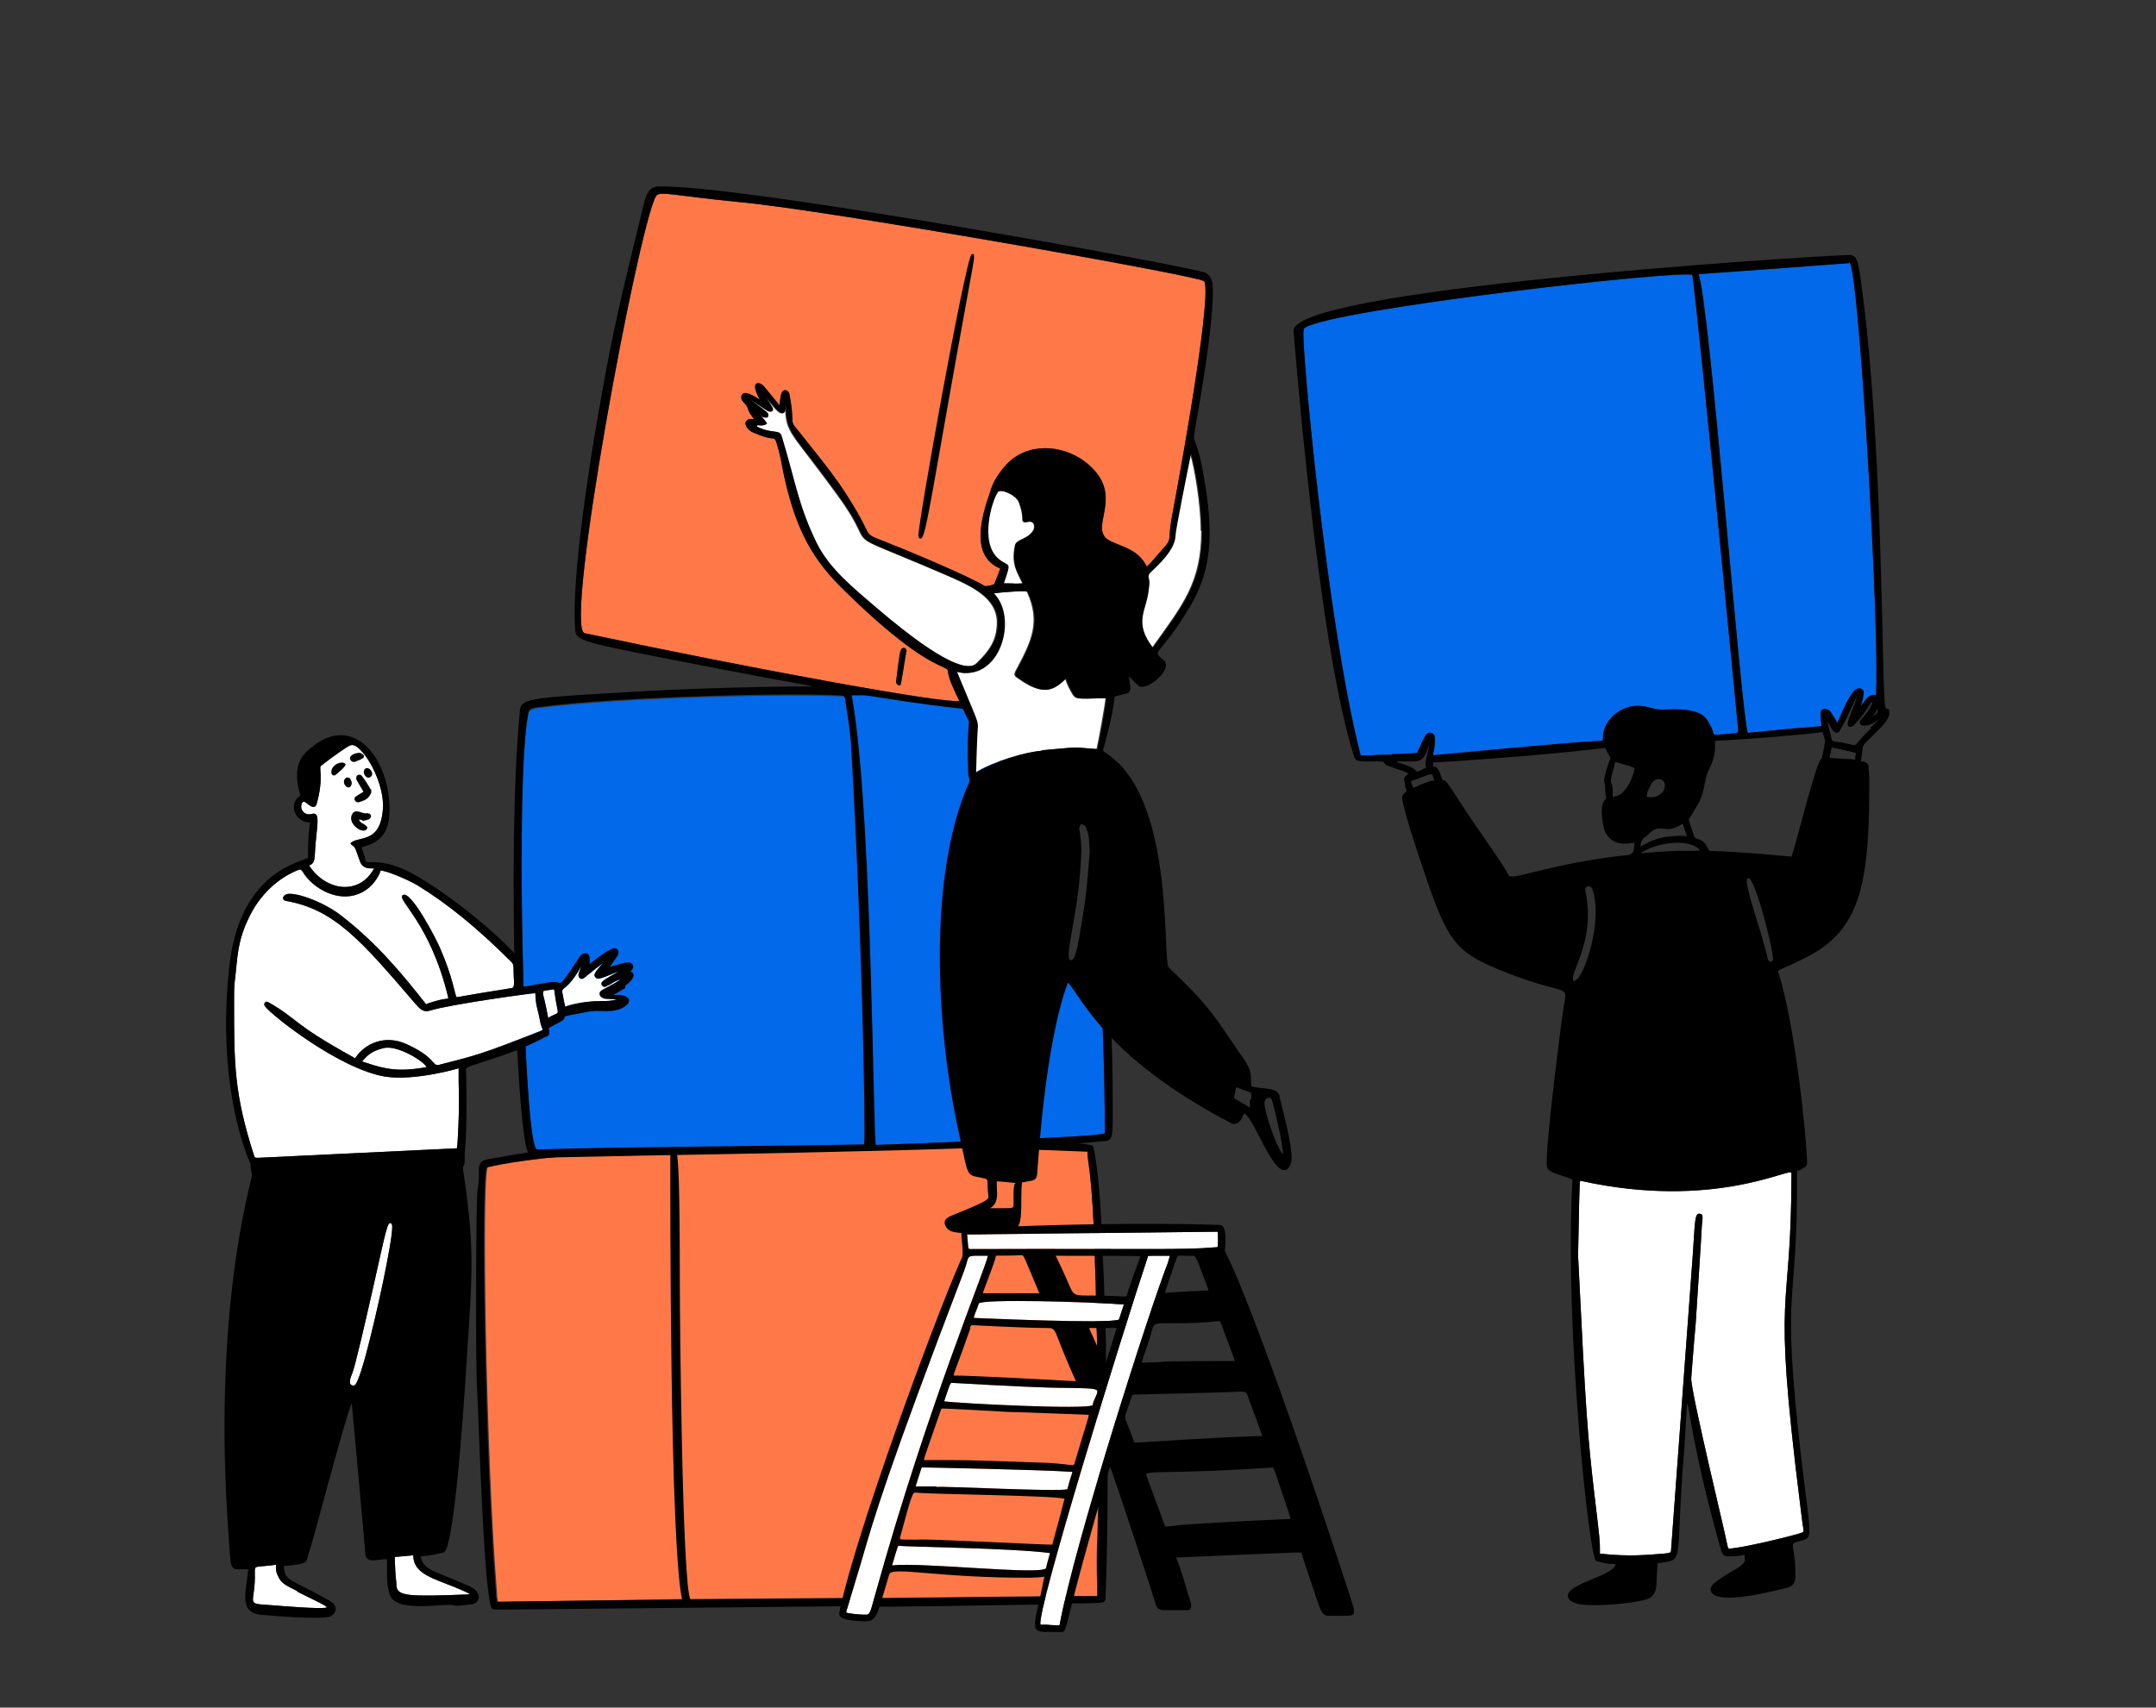 <?xml version="1.0" encoding="UTF-8"?>
<svg id="mission" xmlns="http://www.w3.org/2000/svg" version="1.1" viewBox="0 0 385 305">
  <rect x="0" y="0" width="385" height="305" fill="#333333" stroke="none"/>
  <defs>
    <style>
      .cls-1 {
        fill: #ff7948;
      }

      .cls-1, .cls-2, .cls-3, .cls-4 {
        stroke-width: 0px;
      }

      .cls-2 {
        fill: #0269eb;
      }

      .cls-3 {
        fill: #000;
      }

      .cls-4 {
        fill: #fff;
      }
    </style>
  </defs>
  <g>
    <path class="cls-2" d="M330.2,46.8c1.7,0,5.5,65.9,4.8,77.4-.6-.2-1.2,0-1.7.6-.4.5-.7.9-1,1.3.2-.7.5-1.7.5-2.4,0-.8-1-1-1.6-.4-1.2,1.2-2.3,4-3.1,5.8-.9-1.5-1.2-2.1-1.6-2.3-.7-.4-1.5-.1-1.4.7,0,.2.1,2,.2,2.2-.2,0-.9.1-2.2.2-1.8.1-5.2.4-11,1-1.2-3.6-6.9-77.7-8.8-81.9.2-.1.4,0,26.9-2Z"/>
    <path class="cls-2" d="M248.6,134.8c-1,0-2.2,0-3.7.1-2,.1-1.9.1-2-.3-5.9-22.9-10.7-74.5-10.1-75.6.1-.2-.2-.2.3-.5,5.3-3.3,66.3-10.3,69.1-9.4,1.2,8.4,8.2,81.4,8.2,81.4,0,.5,0,.4-3.2.7-2,.2-.5,0-2.5-2.8-1.4-2-6.1-1.7-6.6-1.7-3.1.2-2.9-.4-5.1-.6-2.5-.3-5.7,1.4-6.6,4.4-.3,1.1,0,1.8-.3,1.8-6.4.3-30.1,2.6-30.2,2.6,0-.4.4-1.3.3-3.2,0-.8-1.1-1.2-1.6-.4-.5.8-.8,1.6-1.1,2.2-.2.4-.4,1-.5,1-3.5.2-4,.2-4.5.2h0Z"/>
  </g>
  <path class="cls-4" d="M319.9,209.6c0,26.9-3.6,18,1.6,59.5.2,1.5.3,2.5.4,3.2.2,1,.2,1.3,0,1.4-.5.3-10.1,2.7-13,2.9-.4,0-.3,0-.7-1.8,0-.3-6.3-26.4-6.2-28.6,0,0,.5-6.6.8-9.8,0,0,1.1-16.8,1.1-17.5.2-1.7.2-2-.3-2.1-1-.2-.9,1.2-1.3,7.1-.3,4.2-3.8,51.5-3.9,53,0,.4-.1.5-1.3.6-2.9.2-6,.6-11.4,0,0,0,0,0,0,0,0,0,0-.4,0-.7,0-1.5,0-1.7-1-10-1.2-10.4-1.5-13.9-2.9-42.5.2-8.3.2-13.4.4-13.4,23.9,5.3,37.6-2.5,37.7-1.4h0s0,0,0,0Z"/>
  <g id="box_2" data-name="box 2">
    <path id="vector_12" data-name="vector 12" class="cls-2" d="M196.9,183.3h0c.3,7.7.4,14.5.4,19.1-.3.2-2.5.5-11.7.9l-13.6.6h0s0,0,0,0c-4.4.2-9.5.4-15.5.6h-2.2c-13.4.3-42.2.4-58.4.9-.9-.2-1.6-8.4-2.1-19.4l-.3-9.2c-.6-19.4-.5-42.5.8-49,.1-.7.2-1.1,1.7-1.3,15-2,46.9-2.6,53.9-2.1,3,0,15.9-4.6,23.2,2.4s9.2,26.4,13.5,38.1c3.6,10,10.4,12.7,10.5,18.5Z"/>
  </g>
  <g>
    <path class="cls-4" d="M55.1,154.6c.4-.1,1-.3,1.1-1.6.2-5.1,1.3-8.2-.6-7.6-1,.3-2.2-.6-1.7-1.9.4-1,1.3.8,2.2.6.3,0,.4-.4.5-.7.8-2.9.7-4.9.6-5.9,0-.3,0-.5,0-.6.2-.2,2.9-2.3,5-3.6.5-.3.9-.3,1.4,0,2.3,1.6,4.9,6.9,4.8,10.8-.3,6.6-4.2,5.2-5.7,6.4-.1,0-.1.3,0,.3.7.7.5-.1,1.6,3.1.5,1.4,1.9,1.2,2.5,1.2-2.6,4.9-8.6,4.1-11.6-.5,0,0,0-.2-.1-.2,0,0,0,0,.1,0h0Z"/>
    <path class="cls-4" d="M53.1,284.3c3.6,1.8,5,2.4,5.3,2.8-.8.4-8.8-.3-10.1-.4-4.8-.3-2.6-.1-2.8-5.9,0-1.3,0-.8,3.7-1.3,0,0,.1,0,.1,0,0,.3-.2,1,.4,2.1.5,1.2,1.4,1.6,3.4,2.6h0Z"/>
    <path class="cls-4" d="M68.4,229c-.2.9-3.9,18.5-5.2,18.5s-.5-1.7-.3-2.2c.5-1.2,2.2-8.6,3.7-15.2,2.5-11.2,2.6-11.8,3.2-11.6.3.1.7.3-1.4,10.5h0Z"/>
    <path class="cls-4" d="M79.7,282.9c1.1.4,3.5,1.4,4.2,1.8-.1,0-.3.1-.5.1-10.5.4-12.4.3-12.6-1.5,0-1.1-.2-1-.3-4.9,0,0,0-.3,0-.3,0,0,3.3-.3,3.3-.3,0,2.8,2.5,3.8,5.9,5.1Z"/>
    <path class="cls-4" d="M96.9,184c-11.6,4.6-12,4.5-18.5,6.2-.5.1-.6,0-1-.4-.5-.6-1.5-1.8-4.8-3.3-4-1.8-7.5,0-9.1,2.4-.1.2-.1.2-.3,0-11.4-6.3-9.7-6.7-15.3-9.9-.5-.3-.9.3-.6.7,1.1,1.6,13.4,11.3,21.5,12.6,5.2.8,12.9-1.4,13.1-1.5,0,0,0,1.8,0,2.5.2,5-.2,11.6-.3,11.8l-35.4,1.7c-.7,0-.7,0-.8-.3-3.6-11.1-3.6-16.5-3.6-27.3,0-2.9,0-2.9.2-4.6.4-3.2.3-6.3,2.4-10.6,1.9-4.1,5.3-7.3,9.1-8.7.2,0,.2,0,.5.3,1.5,2.7,5.6,5.3,9.3,4.3,1.9-.5,3.5-1.8,4.5-3.9,0-.2.1-.3.2-.5,1,0,4.8,1.6,6.5,2.6,5.4,3.3,10.8,7.7,16.8,13.7.6.6.3.8.5,3.6,0,.7-.1,1.1-.5,1.1-9.5,1.5-9.2,1.6-9.8,1.6-.3-.6-.7-3.7-2.9-8.7-.6-1.5-5.3-10.6-6.7-9.5-1.1.8,4.9,4.9,8.1,18.1.2.7,0,0-3.5,1.2-.1,0-.3.1-.4.2-4.3-5.5-8.8-10.9-15.1-15.8-3.4-2.7-8.9-4.5-10-3.8-.7.4-.5,1,0,1.1,8.7,1.5,13.5,7.1,23.1,18.3.9,1,1.5,1.7,2.7,1.3,3.5-1.1,18.7-3.2,18.8-3.1,0,1.5.2,2.2.6,3.8.4,1.9.3,1.7.6,2.4,0,.1.1.3.1.3,0,0,0,0-.1,0h0Z"/>
    <path class="cls-4" d="M76.2,190.6c-4.9.9-7.4.4-10.9-.8-.2,0-.5-.2-.6-.2,0-.1.2-.3.4-.5,1-1.1,1.9-1.5,3.4-1.9,2.4-.6,7.1,2.3,7.6,3.3Z"/>
    <path class="cls-4" d="M99.5,181c-.7.3-1.3.6-1.6.8-.1-.2,0-.3-.7-3.3-.2-.7-.3-1.2-.2-1.4.1-.2.8-.2,1.9-.4.2.3,0,.4.7,3.9,0,.2,0,.3-.1.3Z"/>
    <path class="cls-4" d="M107.1,177.7c.1.4.7.7,1.1.7.6,0,1.4.1,2,.1-1.1.3-1.8.3-2.7.3-3.9,0-6.2.9-6.6,1,0,0,0,0,0-.1-1-5.1-.7-.8,2.9-7.1-.1.4-.3.7-.5,1.4-.1.6.5,1.2,1.1.6,1.5-1.2,2.6-2.1,3.3-2.6-.7.8-1.8,1.9-1.5,2.4.4.6.7.5,2.3-.1,4.9-2-1,.5-1.1,1.3,0,.2,0,.3.1.4.4.5.7.2,1.1,0,.8-.3.7-.6,2.3-1.1-2.9,1.9-4,1.9-3.8,2.7h0,0Z"/>
  </g>
  <path id="vector_10" data-name="vector 10" class="cls-1" d="M193.9,205.7c.2,0,.3,0,.3,0h0s0,.1,0,.2c0,1.6.6,2.6,1.1,13l.2,5.1h0c0,2.2.2,4.7.2,7.6v5.3c.2,1.4.2,2.9.2,4.4l.2,26.5c-.1,7-.4,9.1-.2,15.1,0,1.2,0,2,0,2.2-.3,0-1.9,0-4.5,0h-5.5c-7.5.1-18.2.2-28.6.3h-6.6c0,0,0,0,0,0-14,.1-26.1.2-27.3.2h-1.4c-2.5.1-33.1.5-33.1.5,0,0,0-.1,0-.2-.2-.9-.1-1.3-.2-2.1-1.9-23.9-2.7-73.2-1.6-75.3,3.3-.8,8.5-1.5,13.9-2-2.1,0,73.7-1.7,72.3-1.6l20.8.7Z"/>
  <g>
    <path class="cls-4" d="M189.1,290.3c0,0-1.3,0-2.2-.1-.7,0-1,0-1.1,0-.8-2.2,14.6-52,19.1-65.5.1-.4,0-.4.8-.4,2.4,0,3.1,0,3.2,0,0,.1-.2.7-.4,1.4-2.9,7.3-16.5,49.5-19.3,64.6h0s0,0,0,0Z"/>
    <path class="cls-4" d="M159.3,279.6c.4-1.4,1-3.4,1.1-3.5,0,0,.2,0,.2,0,1,.2,20.2.4,26.9,1.3-.4,1.5-.6,2.1-.7,2.7-.8,1.3-22.2-1.1-27.5-.5Z"/>
    <path class="cls-4" d="M176.4,224.3c-.3,2.1-10.6,26.4-20,60.1-1.2,4.4-1,4-2.3,4-.4,0-2.9-.2-3-.4,0-.2,0,0,2.6-8.7,2.5-8.7,4.9-16.8,18.5-52.4,1.1-2.9-.2-2.6,4.3-2.6h0Z"/>
    <path class="cls-4" d="M170,247c10.4.6,16.9.9,20.7.9,5.9.1,5.6.1,4.9,1.7-.2.4-.4.9-.5,1.4-1.2.8-23.6-.3-26.5-.7,1.1-3.3,1.1-3.3,1.4-3.3h0Z"/>
    <path class="cls-4" d="M173.9,235.4c0-.4.6-1.6.9-2.6.9-.8,19.2-.3,25.9.2-.6,1.8-.7,2.2-.9,2.7-1.6.8-25.8-.3-26-.3Z"/>
    <path class="cls-4" d="M167.2,265.5h0c-1.9,0-3.3,0-3.7,0,1.2-3.7,1-3.5,1.3-3.4,0,0,21,.4,26.7.8-.1.5-.3.8-.9,3.1-1.7.5-22.3-.6-23.4-.4h0Z"/>
    <path class="cls-4" d="M217.4,220c.1.1.1,1.1.1,2,0,.8,0,.8-.7.8-5.7.5-11.9.2-43.5.3-.3,0-.4-.1-.4-.4-.1-1.1-.2-2.1-.2-2.2l44.7-.5h0Z"/>
  </g>
  <path class="cls-1" d="M104.4,113.1c-3.8-.8,9.5-72.1,12.7-78,.6-1.1,2.7-.2,15,1,14.6,1.3,80.6,12.9,82.9,14.1,1.4,1.8-3,27.6-5.8,42.5-.6,3.4,0,3.5-1,4.7-2,2.3-3,3.5-3.4,3.8-1.6-3-3.8-3.3-6.4-4.5-4.6-2.1,2.8-7.8-4-13.7-3.6-3.2-9.8-4.3-14-.7-1.1,1-2,2.2-2.7,3.4-.4.7-.7,1.5-.9,2.2-1.7,4.8-3.4,11.4,1.7,13.6,0,0,.1,0,.1,0,0,.2-.5,1.4-1,2.7,0,.2-.6.4-1.6.5,0,0,0,0-.1,0-2.9-1.8-13.9-6.4-18-8-3.6-1.4-2.3-.8-4.7-5-3.2-5.5-4.7-7.3-11.4-15.7-.6-.8,0-1.3-.8-5.4,0-.3-.2-.8-.7-.9-.9-.1-.9,1.2-1.1,2.7,0,0-2.1-2.6-2.7-3.3-.4-.5-1-.8-1.4-.6-.5.3-.3,1.3.6,2.9-.8-.5-2.3-1.5-3-1.1-.3.2-.4.5-.3.9,0,.3.3.5.5.8,1,1,.3,1,1.5,2.5,0,.1.2.3.3.4-.2,0-.3,0-.3,0-.4-.2-1.2,0-1.3.7,0,.6.7,1.4,1.5,1.7,3.5,1.5,3.3.7,3.8,1.2.3.3,1,3.3,1.1,3.9,2.3,12.7,6.1,18,11.3,23.1,10.8,10.6,15.7,12.8,17.5,13.6.6.3.8.4.9.5.3,2,1,3.2,2.1,5.6-2.7.5-35.8-5.5-66.9-12.1h0s0,0,0,0Z"/>
  <g>
    <path class="cls-4" d="M214.5,94.8c0,9.3-3.3,13.2-8.8,20.9-3.5-4.5-1.2-6.6-.8-10.1.1-.8.3-1.6,0-2.5,0-.3,0-.5.3-.8,1.5-1.4,4.4-4.1,4.5-6.5,0-1,2.2-11.9,2.8-14.8.8,2.6,1.9,9.1,1.9,13.8h0Z"/>
    <path class="cls-4" d="M182.5,104.2c-2,.1-.9,0-2.4,0-.4,0-.8,0-.9,0,0,0,0,0,0-.1,1.4-4.1.9-2.7-1-4.3-3.4-2.9-1.2-10.3-.1-11.9.5-.7,3.3.5,3.8,1.8,1,2.7.4,3.2.8,3.5.4.3,1.3-.4,1.8.3.2.3.2.8,0,1.2-1.1,1.8-3.1,1.5-3.3,2.8-.7,3.4.5,4.8,1.4,6.8Z"/>
    <path class="cls-4" d="M136.7,75.5c-.4-.6-.8-1-1.1-1.3.3.2.6.4,1.1.4.1,0,.3-.1.3-.3,0-.4.2-.4-1-1.3-3.6-2.6-2.4-1.8,1,.4.7.4,1.1-.2.7-.7-1.6-2.6-1.4-2.2-.5-1.1.7.9,1.4,1.7,1.7,1.9.2.2.5.4.8.3.4-.2.4-.9.5-1.4,0,5.2,1,4.5,9.7,16.6,7.3,10.1-1.3,5,18,13.3,5.4,2.3,10,4.3,10.1,8.8,0,3.2-1.3,5.1-3.7,7.4-1.4,1.3-5.6.6-17.8-9.8-4.4-3.8-8.5-7-10.9-11.8-3.3-6.9-3.6-10.4-6.2-19-.4-1.3-1.5-.3-4.4-1.7-.2-.4.5-.2.8-.2.3,0,1.2-.2.9-.5h0Z"/>
    <path class="cls-4" d="M185.9,134.1c-2.8.2-8.6,1.9-11.8,3.9,0-.2.2-7,.3-7.8.1-1.5.1-1-3.7-10.2.3,0,.8.2,1.3.2,6.8.4,9.4-10.1,5.3-14.2,1-.2,4.4-.4,4.6-.4,0-.3,0-.2,0,0,1.4,0,1.4,0,1.5.2,2.4,5.3.8,8.7-2,13.9-.4.8-.4,1,.4,1.5,4.5,3.2,6.2,2.1,8.4,0,0,0,0,0,0,0,.1.3.3,1.1,1,2.3.9,1.6.6,1.3,6.2,1.2-.1,1.3-1.3,7.9-1.6,9.1-5.4-.4-2.4-.4-9.8.2h0s0,0,0,0Z"/>
  </g>
  <g id="box_1" data-name="box 1">
    <path id="vector_5" data-name="vector 5" class="cls-3" d="M185.5,286.5c0-.4.2-.9.3-1.3-7.5,0-18.2.2-28.6.3-.2.6-.3,1.1-.5,1.5,11.1-.1,21.4-.3,28.8-.4Z"/>
    <path id="vector_6" data-name="vector 6" class="cls-3" d="M195.5,224c0,2.2.2,4.7.2,7.6.4,0,.9,0,1.5,0h0c0-2.6-.2-5.2-.3-7.6-.5,0-.9,0-1.4,0h0Z"/>
    <path id="vector_7" data-name="vector 7" class="cls-3" d="M197.5,243.8c0-2.3,0-4.6-.1-6.8-.4,0-.9,0-1.5,0,0,1.4,0,2.9,0,4.4.4.8.8,1.9,1.2,3.1,0,0,.2-.3.3-.6h0s0,0,0,0Z"/>
    <path id="vector_8" data-name="vector 8" class="cls-3" d="M194.2,205.7s0,.1,0,.2c0,1.6.6,2.6,1.1,13,.5,0,.9,0,1.4,0-.3-6.1-.8-11-1.4-13.8,0-.4-.4-.6-.7-.6-1-.2-2.2-.3-3.5-.4-4.9.3-11.1.6-18,.9,6.6.1,12.5.4,20.8.7.2,0,.3,0,.3,0h0Z"/>
    <path id="vector_9" data-name="vector 9" class="cls-3" d="M197.3,263.9c-.4,1.4-.8,2.7-1.1,3.9-.1,7-.4,9.1-.2,15.1,0,1.2,0,2,0,2.2-.3,0-1.9,0-4.5,0-.1.5-.2.9-.3,1.3,3.4,0,5.4-.1,5.7-.2.3,0,.5-.3.5-.7.2-4.4.4-12.9.4-22.9,0,.3-.2.7-.3,1.2h0Z"/>
    <path id="vector_10-2" data-name="vector 10" class="cls-3" d="M150.6,285.5c-14,.1-26.1.2-27.3.2-1.5-2.6-1.9-51.2-1.9-55.6,0-19.7-.3-22.5-.5-23.9-.4,0-.8,0-1.2,0,0,8.3-.1,69.3,2.1,79.5-2.5,0-33.1.4-33.1.4,0,0,0-.1,0-.2-.2-.9-.1-1.3-.2-2.1-1.9-23.9-2.7-73.2-1.6-75.3,3.3-.8,8.5-1.5,13.9-2-2.1,0-3.9,0-5.2.1-.4,0-.7,0-1.1-.8-2.4.4-4.9.8-7.6,1.3-1.8.4-1.3,1.8-1.4,3.4,0,1.1-.3,2.2-.3,3.2-.2,4.4-.3,31,0,34.5.2,2.6,1.1,35,2.5,38.8.1.4.2.5,1.6.5s32-.3,61.1-.6c0-.5.2-1,.3-1.5h0Z"/>
  </g>
  <g id="box_2-2" data-name="box 2">
    <path id="vector_11" data-name="vector 11" class="cls-3" d="M171.9,203.9c-4.4.2-9.5.4-15.5.6-.5-2.7-.7-55.8-3.8-77.1-.1-.8-.5-3.2-.5-3.2.7,0,2.4,0,4.6,0-2.7-.4-5.7-.9-9.3-1.6-10.6,0-21.7.3-31.5.8-23,1.3-22.9,1.3-23.1,4-1.2,12.5-1.3,32.6-.8,49.4l1.5-.2c-.6-19.4-.5-42.5.8-49,.1-.7.2-1.1,1.7-1.3,15-2,46.9-2.6,53.9-2.1.7,0,1,0,1.1,1.3.4,2.7.9,5.4,1,8.2,1.9,32.1,2.6,68,2.3,70.7-13.4.3-42.2.4-58.4.9-.9-.2-1.6-8.4-2.1-19.4l-1.5.6c.5,9.5,1.1,16.7,1.8,18.8.4,1.3.8,1.5,1.5,1.5s0,0,19.6-.4c17-.3,39.3-.7,57.1-1.3,0-.4-.2-.9-.3-1.4h0s0,0,0,0Z"/>
    <path id="vector_12-2" data-name="vector 12" class="cls-3" d="M196.9,183.3c.3,7.7.4,14.5.4,19.1-.3.2-2.5.5-11.7.9,0,.5,0,.9-.1,1.4,4.9-.3,9-.6,11.9-.9,1.2-.1,1.3-.8,1.3-4.4,0-3.9,0-8.8-.2-14.2-.6-.6-1.1-1.2-1.6-1.8h0Z"/>
  </g>
  <g id="stairs">
    <path id="vector_13" data-name="vector 13" class="cls-3" d="M241.8,287.4c-.5-1.8-16.7-51.5-23.1-64,.2-1.2.4-4.5-.8-4.6-13.6-.5-31.6,0-40.2.4-7.3.2-6-.6-5.8,4.4,0,.5,0,1-.3,1.4-5.1,11.6-18.7,48.8-21.6,62.4-.2.9-.3,1.3.6,1.7.9.4,3.5.5,3.9.5,2.1,0,2.1-1.1,4.3-8.4.5-1.5,8.7.7,25.5.6.5,0,2-.1,2.2-.2,0,0-.3,1.3-.4,2-2,8.9-2.2,7.8,3.4,7.9.6,0,.7,0,1.4-3,2.7-11,7.3-26.4,7.3-26.5.5.8,8.2,24.4,8.2,24.6.2.7.5.9,1.3,1,.4,0,3.8,0,4.3,0,.2,0,.5,0,.6-.3.3-.5,0-1.2-.6-3.1-.4-1.4-1.5-5.1-2-6,.3,0,22.3-1,22.4-.9,0,.3,2.8,8.5,2.9,8.8.4,1.2.8,2.5,1.8,2.5,3.4,0,4.3.1,4.6-.3.2-.2.1-.5,0-.8h0,0ZM230.3,271.3c-12.4.6-18,.9-20.4,1.2-1.9.2-1.9.2-1.9,0l-3.3-9c-.4-1,4.5-.1,22.6-1.4.2.2.4.8,2.1,5.9,1.3,3.8,1.1,3.3.9,3.3h0s0,0,0,0ZM201.8,250.3c.4-1.2.4-1.2.6-1.2,0,0,17.4-.4,18-.5,2.7-.1,2-.1,2.9,2.1.9,2.3,2,5.4,2.1,5.8-2.8,0-12,.5-19.7,1-3.2.2-3.2.2-3.2,0-1.9-5.5-2-3.2-.7-7.2h0ZM189.1,290.3c0,0-1.3,0-2.2-.1-.7,0-1,0-1.1,0-.8-2.2,14.6-52,19.1-65.5.1-.4,0-.4.8-.4,2.4,0,3.1,0,3.2,0,0,.1-.2.7-.4,1.4-2.9,7.3-16.5,49.5-19.3,64.6h0s0,0,0,0ZM199.4,237.2c-.3,1.1-1.6,5.2-2.1,6.6-1.8-4.6-2.7-6.1-2.8-6.6.1,0,4.7,0,4.9,0h0s0,0,0,0ZM159.3,279.6c.4-1.4,1-3.4,1.1-3.5,0,0,.2,0,.2,0,1,.2,20.2.4,26.9,1.3-.4,1.5-.6,2.1-.7,2.7-.8,1.3-22.2-1.1-27.5-.5ZM176.4,224.3c-.3,2.1-10.6,26.4-20,60.1-1.2,4.4-1,4-2.3,4-.4,0-2.9-.2-3-.4,0-.2,0,0,2.6-8.7,2.5-8.7,4.9-16.8,18.5-52.4,1.1-2.9-.2-2.6,4.3-2.6h0ZM173.2,237.2c.2-.5.2-.5.5-.5,0,0,9.2.5,13.3.5,1.8,0,1,.2,4.5,8.1.3.7.6,1.2.6,1.4,0,0-19.9-1.1-21.8-1,0-.5.6-1.6,3-8.5h0ZM170,247c10.4.6,16.9.9,20.7.9,5.9.1,5.6.1,4.9,1.7-.2.4-.4.9-.5,1.4-1.2.8-23.6-.3-26.5-.7,1.1-3.3,1.1-3.3,1.4-3.3h0ZM173.9,235.4c0-.4.6-1.6.9-2.6.9-.8,19.2-.3,25.9.2-.6,1.8-.7,2.2-.9,2.7-1.6.8-25.8-.3-26-.3ZM175.5,231c0-.2,2.2-5.7,2.3-6.5,0-.4,0-.1,4.6-.3.5,0,.4.2,3.2,6.8-.2,0-9.8,0-10.1,0h0ZM167.2,265.5h0c-1.9,0-3.3,0-3.7,0,1.2-3.7,1-3.5,1.3-3.4,0,0,21,.4,26.7.8-.1.5-.3.8-.9,3.1-1.7.5-22.3-.6-23.4-.4h0ZM165,260.8c0-.4.3-1.1,3.1-9.2.2-.1,11.9.6,12.1.6,1.6,0,13.8.5,14.2.5.1.3-.5,1.8-2.5,8.6-.2.7-.1.3-4.5,0-16.9-.6-13.9-.5-22.4-.5ZM160.7,274.7c2.1-7.8,2.3-8.2,2.8-8.1,2.2.3,24.6.5,26.6,1.1-.5,2-1.4,5.3-2.2,8.2-2.2,0-22.8-1.1-24-.9h0c-3.7,0-3.2,0-3.1-.3h0ZM194.5,231.4c-3.5,0-2.6,0-4.7-4.4-.8-1.7-1.1-2.4-1.3-2.7,16.6,0,15.2,0,15.1.3-.7,1.8-1.7,4.5-2.4,6.8-.1.4-.4,0-6.8,0h0ZM209.9,225.4c.5-1.6.3-1,2.7-1.1,1.1,0,.8-.2,2.9,5.3.2.4.3.8.3.9-6.7.3-7.5.4-7.6.4-.2,0-.3.3.4-1.8.5-1.5.9-2.5,1.2-3.6ZM217.4,220c.1.1.1,1.1.1,2,0,.8,0,.8-.7.8-5.7.5-11.9.2-43.5.3-.3,0-.4-.1-.4-.4-.1-1.1-.2-2.1-.2-2.2l44.7-.5h0ZM203.9,243.4c0-.3.5-1.7,1.3-4,1.3-4-.4-2.8,7.8-3.1,4.9-.2,4.8-.6,5,0,2.3,6.1,2.4,6.4,2.5,6.8-16.6,0-11.4.2-16.6.3h0Z"/>
  </g>
  <g id="person_1" data-name="person 1">
    <path id="vector_14" data-name="vector 14" class="cls-3" d="M66.2,141c-1-1.7-1.6-2.5-1.8-2.6-.5-.1-.8.1-.8.7,0,.2,1.2,2.1,1.3,2.3,0,.1-.6.3-1.4.9-.5.4,0,1.1.5,1,1.6-.4,1.9-.9,2.3-1.7,0,0,0-.5,0-.6h0Z"/>
    <path id="vector_15" data-name="vector 15" class="cls-3" d="M65.6,145.2c-.8.4-2.2-1.1-2.8.4-.7,1.7,2.3,3.7,2.8,2.3,0-.2-.1-.4-.8-.8-.4-.2-.4-.2-.7-.7.2,0,.4,0,.7.2,0,0,.1,0,.2,0,.7-.2,1-.2,1.2-.6.2-.4-.2-.8-.5-.7Z"/>
    <path id="vector_16" data-name="vector 16" class="cls-3" d="M61.7,136.5c0-.1-.1-.1-.2-.2-.1,0-.2-.1-.4-.1-.4,0-1.2.2-1.6.8-.3.3-.4.8-.3,1.2,0,.1.2.2.3.3,0,0,.1,0,.1,0,0,0,.2,0,.2,0,.4-.3,2-1.6,1.9-2h0s0,0,0,0Z"/>
    <path id="vector_17" data-name="vector 17" class="cls-3" d="M63.1,136.1c.2,0,.3,0,.7-.2.8-.3,1.2-.5,1.2-.8,0-.3-.3-.4-.6-.6-.2-.1-1.2,0-1.7.5-.5.5,0,1.1.5,1.1Z"/>
    <path id="vector_18" data-name="vector 18" class="cls-3" d="M65.9,137.3c-.7-.4-1.2.4-.8,1.1.3.6,1,.7,1.3.1.2-.4-.1-1-.5-1.2Z"/>
    <path id="vector_19" data-name="vector 19" class="cls-3" d="M62.7,139.5c-.1-.7-.8-.8-1.1-.4-.4.4-.1,1.3.4,1.5.4.2.9-.2.8-1h0Z"/>
    <path id="vector_20" data-name="vector 20" class="cls-3" d="M111.7,176c1.1-.7,2.1-2,.9-2.5,0,0,0-.1.2-.2.5-.6.3-1.3-.5-1.4-.9,0-1.2.2-3.4.8,1.3-1.9,1.4-1.9,1.5-2.3.2-.8-.4-1.2-.9-1-1.4.5-3.3,2.1-4.2,2.8,0-.2,0-.5,0-1.1,0-.4-.3-.8-.6-.8-1.2-.3-1.4,1.4-4.1,4.8-.5.6-.6.5-.9.4-.6-.2-.8-.2-4.9.5-.9.2-1.6.3-1.7.2,0,0,0-.2,0-.3-.3-3.6-.4-3.4-.2-3.6.2-.2.3-.4,0-.8-2.3-3-10.4-10.2-17.9-14.7-4.6-2.8-7.3-2.8-8.7-2.8-.7,0-.9,0-1-.2-.6-2.5-.9-2.4-.6-2.5,2.3-.6,4.5-1.8,4.8-5.4.5-5.1-1.7-12-6.1-14-1.9-.9-4.9-1.2-8.7,2.4-1.8,1.7-2.1,4.3-1.1,7.6,0,.2,0,.2-.2.4-1.9,1.4-.7,4.5,1.8,4.6.4,0-.2,0-.2,6.3-.9.8-12.3,2.1-14.1,19.8-2.2,21.1,3.2,33.5,3.8,34.8.1.7.1,1.4.3,2,0,1.2-7.3,24-4.1,65.6.3,4.5.2,5,2,4.9.7,0,.6,0,1,0,.6,0,.5,0,.4.3-.1.4,0,.2-.3,2.3-.4,2.9-.5,5.1,2.4,5.5.7.1,11.3,1,12.6.3,1.3-.7,1.2-2,0-2.7-7.4-4.2-8-3.5-8.3-6,0,0,0-.3,0-.3,0,0,.2,0,.3,0,4.3-.5,3.5-.4,4.2-2.5.7-1.8,6-22.5,7.6-26.6.4,4,2.4,26.3,2.4,26.5,0,1.9,1,1.7,3.4,1.4.2,0,.4,0,.5,0,0,0,0,.1,0,.2,0,4.5,0,4,.4,5.9.9,3.7,9.9,1.7,11.3,2.1,1.1.3,2.1-.1,3.1-.1.8,0,1.5-.5,1.6-1.2,0-.4,0-1.3-1.7-2.1-6.3-2.8-8.1-2.7-8.7-5.3.3-.1,1.4,0,4.1-.7,2.2-.6,4.1-33.8,4.3-36.9.9-13.6,1.2-18.2-.8-31.4,0-.4,0-.4,0-.6.5-.7.1-1,.4-4,.3-3,.2-13,.1-13.4-.1-.8,7.2-2,14-5.7.2-.1.7-.2.8-.5.2-.5,0-.8,0-1,0-.2,0-.2.2-.3,2.5-1.3,2.6-1.4,2.6-1.7,0-.3,0-.3,2.2-.7,3.4-.7,2.7-.5,5.5-.5,3.6,0,5.4-2.6,2.1-2.9-1.1,0-1.2,0-1,0,.4-.3,1.1-.6,2-1.2h0s0,0,0,0ZM55.1,154.6c.4-.1,1-.3,1.1-1.6.2-5.1,1.3-8.2-.6-7.6-1,.3-2.2-.6-1.7-1.9.4-1,1.3.8,2.2.6.3,0,.4-.4.5-.7.8-2.9.7-4.9.6-5.9,0-.3,0-.5,0-.6.2-.2,2.9-2.3,5-3.6.5-.3.9-.3,1.4,0,2.3,1.6,4.9,6.9,4.8,10.8-.3,6.6-4.2,5.2-5.7,6.4-.1,0-.1.3,0,.3.7.7.5-.1,1.6,3.1.5,1.4,1.9,1.2,2.5,1.2-2.6,4.9-8.6,4.1-11.6-.5,0,0,0-.2-.1-.2,0,0,0,0,.1,0h0ZM53.1,284.3c3.6,1.8,5,2.4,5.3,2.8-.8.4-8.8-.3-10.1-.4-4.8-.3-2.6-.1-2.8-5.9,0-1.3,0-.8,3.7-1.3,0,0,.1,0,.1,0,0,.3-.2,1,.4,2.1.5,1.2,1.4,1.6,3.4,2.6h0ZM68.4,229c-.2.9-3.9,18.5-5.2,18.5s-.5-1.7-.3-2.2c.5-1.2,2.2-8.6,3.7-15.2,2.5-11.2,2.6-11.8,3.2-11.6.3.1.7.3-1.4,10.5h0ZM79.7,282.9c1.1.4,3.5,1.4,4.2,1.8-.1,0-.3.1-.5.1-10.5.4-12.4.3-12.6-1.5,0-1.1-.2-1-.3-4.9,0,0,0-.3,0-.3,0,0,3.3-.3,3.3-.3,0,2.8,2.5,3.8,5.9,5.1ZM96.9,184c-11.6,4.6-12,4.5-18.5,6.2-.5.1-.6,0-1-.4-.5-.6-1.5-1.8-4.8-3.3-4-1.8-7.5,0-9.1,2.4-.1.2-.1.2-.3,0-11.4-6.3-9.7-6.7-15.3-9.9-.5-.3-.9.3-.6.7,1.1,1.6,13.4,11.3,21.5,12.6,5.2.8,12.9-1.4,13.1-1.5,0,0,0,1.8,0,2.5.2,5-.2,11.6-.3,11.8l-35.4,1.7c-.7,0-.7,0-.8-.3-3.6-11.1-3.6-16.5-3.6-27.3,0-2.9,0-2.9.2-4.6.4-3.2.3-6.3,2.4-10.6,1.9-4.1,5.3-7.3,9.1-8.7.2,0,.2,0,.5.3,1.5,2.7,5.6,5.3,9.3,4.3,1.9-.5,3.5-1.8,4.5-3.9,0-.2.1-.3.2-.5,1,0,4.8,1.6,6.5,2.6,5.4,3.3,10.8,7.7,16.8,13.7.6.6.3.8.5,3.6,0,.7-.1,1.1-.5,1.1-9.5,1.5-9.2,1.6-9.8,1.6-.3-.6-.7-3.7-2.9-8.7-.6-1.5-5.3-10.6-6.7-9.5-1.1.8,4.9,4.9,8.1,18.1.2.7,0,0-3.5,1.2-.1,0-.3.1-.4.2-4.3-5.5-8.8-10.9-15.1-15.8-3.4-2.7-8.9-4.5-10-3.8-.7.4-.5,1,0,1.1,8.7,1.5,13.5,7.1,23.1,18.3.9,1,1.5,1.7,2.7,1.3,3.5-1.1,18.7-3.2,18.8-3.1,0,1.5.2,2.2.6,3.8.4,1.9.3,1.7.6,2.4,0,.1.1.3.1.3,0,0,0,0-.1,0h0ZM76.2,190.6c-4.9.9-7.4.4-10.9-.8-.2,0-.5-.2-.6-.2,0-.1.2-.3.4-.5,1-1.1,1.9-1.5,3.4-1.9,2.4-.6,7.1,2.3,7.6,3.3ZM99.5,181c-.7.3-1.3.6-1.6.8-.1-.2,0-.3-.7-3.3-.2-.7-.3-1.2-.2-1.4.1-.2.8-.2,1.9-.4.2.3,0,.4.7,3.9,0,.2,0,.3-.1.3ZM107.1,177.7c.1.4.7.7,1.1.7.6,0,1.4.1,2,.1-1.1.3-1.8.3-2.7.3-3.9,0-6.2.9-6.6,1,0,0,0,0,0-.1-1-5.1-.7-.8,2.9-7.1-.1.4-.3.7-.5,1.4-.1.6.5,1.2,1.1.6,1.5-1.2,2.6-2.1,3.3-2.6-.7.8-1.8,1.9-1.5,2.4.4.6.7.5,2.3-.1,4.9-2-1,.5-1.1,1.3,0,.2,0,.3.1.4.4.5.7.2,1.1,0,.8-.3.7-.6,2.3-1.1-2.9,1.9-4,1.9-3.8,2.7h0,0Z"/>
  </g>
  <path id="person_3" data-name="person 3" class="cls-3" d="M337.4,126.9c-.1-.2-.4-.4-.7-.4-.8-3.3-.2-47.5-4.6-77.8-.6-3.8-1.3-3.1-3.2-3.1-7.8.3-98.9,6.1-97.9,13.6.1.8,4.2,54.9,10.7,75.6.4,1.4.7,1.2,4.7,1.2,1.3,0,.3.4,1.5.8,1.7.6,3.3,1.1,3.6,1.4-.9.7-.9.8-.6,1.8,0,.3,0,.6.2.9.2.4,0,.5-.2.7-.3.2-.6.5-.5,1.2.8,3.8,2.4,8.4,3.8,12.6,4.2,12.6,5.7,14.6,13.5,17.8,11.9,4.9,12.3,2.3,11.6,6.2-.6,3.5-3.1,24-3.1,27.7,0,1.6-.1,2,2.1,2.7,0,0,2.5.8,2.5.9-1.5,25.9,3,67.7,4.2,68.1,2.1.7,3.3.5,3.5.6,0,0,0,0,0,0-.3,2.1-9,3.5-8.5,5.8.3,1.5,3.3,1.5,4.8,1.5,3.3,0,7.4-.5,9.1-1,1.2-.3,1.8-1.2,1.9-2.6,0-1.3.2-3.9.2-3.9,0,0,.8,0,.8-.1,4-.5,2.4-.6,3.8-18.1,1.5-18.3-1.2-11.7,6.8,16.1.2.6.6.9,1.2.9,1.9,0,2.6-.2,2.9-.3,0,.1.1.8.1.9-.1,1.3-2.9,2-5.5,4.2-1,.8-.8,1.9.5,2.3,2.9,1,10.9-1.1,12.5-1.5,1-.2,1.5-.9,1.5-2,.1-6.2-1.6-5.7,1-6.4,2.3-.6,1.7-.6,0-15.2-3.6-31.8-.6-25-.7-50,0-.4,0-.7,0-.8,0,0,0-.2,0-.1,0,0,0,0,0,0h.3c.9-.5,1.5-.7,1.5-1.4-.2-6.3-2.4-25.6-5.1-33.9-.3-.8,0-.2,5.5-3.1,9.4-5,10.8-13.6,10.7-32.3,0-.5-.2-.9-.1-1.3,0-.9-.7-1-1.1-1.1-.1,0-.3,0-.3,0,.7-4-.6-1.7,3.7-6.2,1.1-1.2,1.6-2.2,1.3-2.8h0ZM335.3,127.2c-.1.3-.6.6-.9.8.4-.5.7-1,.9-1.5,0,.3,0,.7,0,.8h0ZM330.2,46.8c1.7,0,5.5,65.9,4.8,77.4-.6-.2-1.2,0-1.7.6-.4.5-.7.9-1,1.3.2-.7.5-1.7.5-2.4,0-.8-1-1-1.6-.4-1.2,1.2-2.3,4-3.1,5.8-.9-1.5-1.2-2.1-1.6-2.3-.7-.4-1.5-.1-1.4.7,0,.2.1,2,.2,2.2-.2,0-.9.1-2.2.2-1.8.1-5.2.4-11,1-1.2-3.6-6.9-77.7-8.8-81.9.2-.1.4,0,26.9-2ZM248.6,134.8c-1,0-2.2,0-3.7.1-2,.1-1.9.1-2-.3-5.9-22.9-10.7-74.5-10.1-75.6.1-.2-.2-.2.3-.5,5.3-3.3,66.3-10.3,69.1-9.4,1.2,8.4,8.2,81.4,8.2,81.4,0,.5,0,.4-3.2.7-2,.2-.5,0-2.5-2.8-1.4-2-6.1-1.7-6.6-1.7-3.1.2-2.9-.4-5.1-.6-2.5-.3-5.7,1.4-6.6,4.4-.3,1.1,0,1.8-.3,1.8-6.4.3-30.1,2.6-30.2,2.6,0-.4.4-1.3.3-3.2,0-.8-1.1-1.2-1.6-.4-.5.8-.8,1.6-1.1,2.2-.2.4-.4,1-.5,1-3.5.2-4,.2-4.5.2h0ZM298.3,149.4c-2.6.2-4,1.1-5.4,1.8.3-1.6.5-1.3,1.5-2.2.7-.7,1.2-1.1,2.3-1,1.2,0,1.7.5,3.8-.9,0,.2.7,2,.7,2.3-1-.2-1.8-.1-2.8,0h0ZM303.6,151.9c-2.2.2-2.3-.2-10.6.5,2.4-1.8,8.6-2.9,10.6-.5ZM294.1,141.7c.2-.6.5-1.1.8-1.7.7-1.3,2.4-1,2.4.3,0,1.4-1.5,2.2-2.5,2.1-.8,0-.9,0-.6-.8ZM291.9,137.3c-.4,1.6-1,3.2-2.3,4.4-.6.5-1.2.5-1.6.7,0-.2,0-2.2-.2-2.4-.3-.4-.1-.9,0-1.5.2-.7.6-2.2.6-2.4.2,0,0,0,1.8.5.8.2,1.4.4,1.8.7h0ZM249.4,136c.8,0,2.2,0,3,0,2,0,2.1-1.3,2.8-2.9,0,.3,0-.1-.5,2.4-.1.6-.3.9,0,1.6-.4.2-.2,0-.6.3-.3.1-.7.4-1,.4-.2,0-.4-.4-.8-.6-.9-.4-1.8-.8-2.7-1ZM255.9,139.4c-.8.1-2.8,1-3.2,1.2-.4.2-.3.1-.4,0-.2-1-.8-1,.3-1.3.7-.2,2.4-1,2.9-1s.3.3.6,1.2c0,0-.1,0-.2,0h0ZM269.5,156.5c-.9-1.7-1.9-3.1-3.4-5.3-7.7-11-7.4-11.7-8.5-11.9-.3-.3-.6-2.7-1.7-2.3,0,0,0-.6,0-.8.2,0,17.3-1,30.7-2.6.2,0,.4,1,1,1.7-.2.7-1.4,3.7-1.1,4.5.3.8,0,1.7.3,2.6.2.6-1.4.2-.5,5.1.4,2.2,2.2,3.6,4.9,3.1.3,0,.6-.1.7,0,0,.2-.2,1.3-.2,1.4,0,.2-.6.7-.8.7-12.2,1.2-20.3,4.3-21.1,3.8h0ZM281.3,175.2c-.2,0-.4,0-.4-.2-.5-1.5,4.1-7.1,2.2-15.8-.1-.5.1-.8.4-.9.3,0,.7.1.8.4,2.1,5.6-1.5,16.1-3,16.4h0ZM319.9,209.6c0,26.9-3.6,18,1.6,59.5.2,1.5.3,2.5.4,3.2.2,1,.2,1.3,0,1.4-.5.3-10.1,2.7-13,2.9-.4,0-.3,0-.7-1.8,0-.3-6.3-26.4-6.2-28.6,0,0,.5-6.6.8-9.8,0,0,1.1-16.8,1.1-17.5.2-1.7.2-2-.3-2.1-1-.2-.9,1.2-1.3,7.1-.3,4.2-3.8,51.5-3.9,53,0,.4-.1.5-1.3.6-2.9.2-6,.6-11.4,0,0,0,0,0,0,0,0,0,0-.4,0-.7,0-1.5,0-1.7-1-10-1.2-10.4-1.5-13.9-2.9-42.5.2-8.3.2-13.4.4-13.4,23.9,5.3,37.6-2.5,37.7-1.4h0s0,0,0,0ZM312,157c1-1.9,4.7,12.6,4.6,14.3,0,.6-.8.8-1-.3-.9-4.3-4.2-13-3.6-14ZM325.8,133.3c-.2.8-.3,1.3-.4,1.7,0,.2,0,.4-.1.5-.9,0-4.7,15.9-5.4,17.5-.2,0-9.1-.9-14.4-1-.8,0-.4-1.7-2.5-2.2-.6-.2-.4-.4-1.4-3.2-.1-.4,0-.2,1.4-2.6,1.6-2.6,1.2-4.6,2.1-6.4,2.1-4.1.5-5.3,1.5-5.3,1.8,0,16.4-1.1,18.5-1.5.2,0,.3,0,.4,0,0,0,0,0,0,.1.4,1.5.6,1.2.2,2.4h0s0,0,0,0ZM331.3,134.9c0,.5,0,.4,0,.8-.8-.2-4.4-.2-4.6-.4,0,0,.4-1.7.4-1.8,1,.2,3.8.8,4.3,1,0,0,0,.3,0,.4ZM334.2,130c-3.1,2.9-2.4,3.3-3.6,3-2.7-.7-3.4-.4-3.5-.9-.3-1.1-.6-2.5-.8-3.3.5.8,1,2,1.6,2.1.3,0,.5-.1.7-.5,1.4-2.2,4-8.7,2.6-4.7-.8,2.2-1.6,3.6-1.1,4,.2.2.6.2,1-.2,1.5-1.6,2.2-2.7,2.6-3.4,1-1.5.8-.5-.2,1-.4.6-.9,1.1-1.3,1.6-.3.3,0,.9.5.9,1.3.1,2.3-.7,3-1.3h0c-.4.4-1,1-1.7,1.7h0Z"/>
  <g id="person_2" data-name="person 2">
    <path id="vector_21" data-name="vector 21" class="cls-3" d="M173.8,45.4c0,0-.2,0-.3,0-1.2,1.3-9.8,49.4-9.5,50.4.1.4.3.4.4.4,1,0,2-8.6,8.7-45.2.8-4.5,1.1-5.6.6-5.7Z"/>
    <path id="vector_22" data-name="vector 22" class="cls-3" d="M161.1,115.8c-.4.2-.5,1-1.1,6,0,.5.8,1,.9.3.4-2.1.9-5.7,1-5.8,0-.4-.4-.8-.8-.5Z"/>
    <path id="vector_23" data-name="vector 23" class="cls-3" d="M228.6,196c-.5-1.7-1.8-1.4-4.4-1.8-.8-.1-.8-.1-.8-1.3,0-1.8-.5-2.7-2.1-4.9-4.3-6.3-5.3-8.3-12.6-15.2-1.1-1.1.9-26.7-8.9-36.4-2.5-2.4-2.9-2-2.8-2.5.8-3,1.7-6.2,2-9.2,0-.4,0-.2,1.2-.6,1.1-.3,1.3-.2,1.5-.6.4-.6-.1-1.8-.1-2.7.4.4,1.2,1.2,1.6,1.6,1.3,1.4,6.5-2.9,4.6-4.5-2.4-2-.7-.3,4.9-9.9,3.8-6.6,3.8-12.9,2.6-20.9-1.7-11.1-2.6-6.3-1.7-11.6,1.1-6.3,2.5-14.6,2.9-21,.2-3.7.2-5-1.3-5.8-1.7-.9-82.8-15.8-97.7-15.4-1.8,0-2.3,2.1-2.6,3.4-3.8,15.7-5.3,21.3-7.9,36.3-1.6,8.9-5,30.3-4.3,39.3.2,2.3.2,2.2,24.4,6.9,27.7,5.4,38.8,6.7,43,7.2,1,.1,1.7.2,1.8.2.2.2.4.9.8,1.6.8,1.4-.2,0,.2,10.2,0,.6.5.6,0,1.7-7.1,16.3-5.9,43.2-1.6,62.6,1.7,7.6,1.1,7.1,4.1,7.7,1.4.3.7.1,1.1,3.2,0,.6.2.8-5.8,3.2-1.2.5-2.4.9-1.9,2.1.4.9,1.2,1.1,1.8,1.2,3.5.6,7.7.3,10.2-.3,2.2-.5,1.3-4.7,1.7-8.6,2.2-.4,2.5-.3,2.7-1.4.1-.5,1.2-22.8,5.5-34.3,2.3,2.3,6.4,13.2,29.1,25.1.5.3.9.1,1.2,0,.8-.5,1-1.7,1.2-1.7,0,0,.1,0,.5.4,1.6,1.8,4.5,9.7,6.6,9.7.4,0,.9-.2,1.2-1.2.6-1.4-.8-7.2-2-11.8h0s0,0,0,0ZM214.7,94.8c0,9.3-3.3,13.2-8.8,20.9-3.5-4.5-1.2-6.6-.8-10.1.1-.8.3-1.6,0-2.5,0-.3,0-.5.3-.8,1.5-1.4,4.4-4.1,4.5-6.5,0-1,2.2-11.9,2.8-14.8.8,2.6,1.9,9.1,1.9,13.8h0ZM104.4,113.1c-3.8-.8,9.5-72.1,12.7-78,.6-1.1,2.7-.2,15,1,14.6,1.3,80.6,12.9,82.9,14.1,1.4,1.8-3,27.6-5.8,42.5-.6,3.4,0,3.5-1,4.7-2,2.3-3,3.5-3.4,3.8-1.6-3-3.8-3.3-6.4-4.5-4.6-2.1,2.8-7.8-4-13.7-3.6-3.2-9.8-4.3-14-.7-1.1,1-2,2.2-2.7,3.4-.4.7-.7,1.5-.9,2.2-1.7,4.8-3.4,11.4,1.7,13.6,0,0,.1,0,.1,0,0,.2-.5,1.4-1,2.7,0,.2-.6.4-1.6.5,0,0,0,0-.1,0-2.9-1.8-13.9-6.4-18-8-3.6-1.4-2.3-.8-4.7-5-3.2-5.5-4.7-7.3-11.4-15.7-.6-.8,0-1.3-.8-5.4,0-.3-.2-.8-.7-.9-.9-.1-.9,1.2-1.1,2.7,0,0-2.1-2.6-2.7-3.3-.4-.5-1-.8-1.4-.6-.5.3-.3,1.3.6,2.9-.8-.5-2.3-1.5-3-1.1-.3.2-.4.5-.3.9,0,.3.3.5.5.8,1,1,.3,1,1.5,2.5,0,.1.2.3.3.4-.2,0-.3,0-.3,0-.4-.2-1.2,0-1.3.7,0,.6.7,1.4,1.5,1.7,3.5,1.5,3.3.7,3.8,1.2.3.3,1,3.3,1.1,3.9,2.3,12.7,6.1,18,11.3,23.1,10.8,10.6,15.7,12.8,17.5,13.6.6.3.8.4.9.5.3,2,1,3.2,2.1,5.6-2.7.5-35.8-5.5-66.9-12.1h0s0,0,0,0ZM182.6,104.2c-2,.1-.9,0-2.4,0-.4,0-.8,0-.9,0,0,0,0,0,0-.1,1.4-4.1.9-2.7-1-4.3-3.4-2.9-1.2-10.3-.1-11.9.5-.7,3.3.5,3.8,1.8,1,2.7.4,3.2.8,3.5.4.3,1.3-.4,1.8.3.2.3.2.8,0,1.2-1.1,1.8-3.1,1.5-3.3,2.8-.7,3.4.5,4.8,1.4,6.8ZM136.9,75.5c-.4-.6-.8-1-1.1-1.3.3.2.6.4,1.1.4.1,0,.3-.1.3-.3,0-.4.2-.4-1-1.3-3.6-2.6-2.4-1.8,1,.4.7.4,1.1-.2.7-.7-1.6-2.6-1.4-2.2-.5-1.1.7.9,1.4,1.7,1.7,1.9.2.2.5.4.8.3.4-.2.4-.9.5-1.4,0,5.2,1,4.5,9.7,16.6,7.3,10.1-1.3,5,18,13.3,5.4,2.3,10,4.3,10.1,8.8,0,3.2-1.3,5.1-3.7,7.4-1.4,1.3-5.6.6-17.8-9.8-4.4-3.8-8.5-7-10.9-11.8-3.3-6.9-3.6-10.4-6.2-19-.4-1.3-1.5-.3-4.4-1.7-.2-.4.5-.2.8-.2.3,0,1.2-.2.9-.5h0ZM181.2,211.4c-.3,1.1-.2,2.2-.2,3.3,0,1.1,0,1.1-1.5,1.1-2.2,0-1.8,0-2.7,0,1.4-.8,1.3-2.3,1.2-3.9,0-.9,0-.8,0-.9.3,0,1.4.1,3.3.3,0,0,0,0,0,.2h0s0,0,0,0ZM194.6,152.1c-.6,7.4-.6,7.5-1.4,12.5-.8,4.9-1.2,7-2,6.9-1.4-.3,1.6-8.5,1.9-19.6,0-1.5-.3-3.7-.4-3.9,0-.2.2-.5.2-.6,0-.2.3-.2.5-.1.2.1.4.2.5.4.7,1.9.5,1.7.7,4.4,0,0,0,0,0,.1h0ZM186.1,134.1c-2.8.2-8.6,1.9-11.8,3.9,0-.2.2-7,.3-7.8.1-1.5.1-1-3.7-10.2.3,0,.8.2,1.3.2,6.8.4,9.4-10.1,5.3-14.2,1-.2,4.4-.4,4.6-.4,0-.3,0-.2,0,0,1.4,0,1.4,0,1.5.2,2.4,5.3.8,8.7-2,13.9-.4.8-.4,1,.4,1.5,4.5,3.2,6.2,2.1,8.4,0,0,0,0,0,0,0,.1.3.3,1.1,1,2.3.9,1.6.6,1.3,6.2,1.2-.1,1.3-1.3,7.9-1.6,9.1-5.4-.4-2.4-.4-9.8.2h0s0,0,0,0ZM223.2,196.4c0,1.2,0,1.2,0,1.4,0,0-.2,0-.2-.1-2.6-1.6-2.8-1.4-2.6-1.9.4-1.5.2-1.4.4-1.6.8.3,1.5.6,1.9.7.9.3.8.5.7,1.5h0ZM229.1,206.2c-1.2-1.3-3.4-7.8-3.3-9.3,0-.7,1-1.2,1.3-.5.3.8,2.1,8.2,2,9.9h0Z"/>
  </g>
</svg>